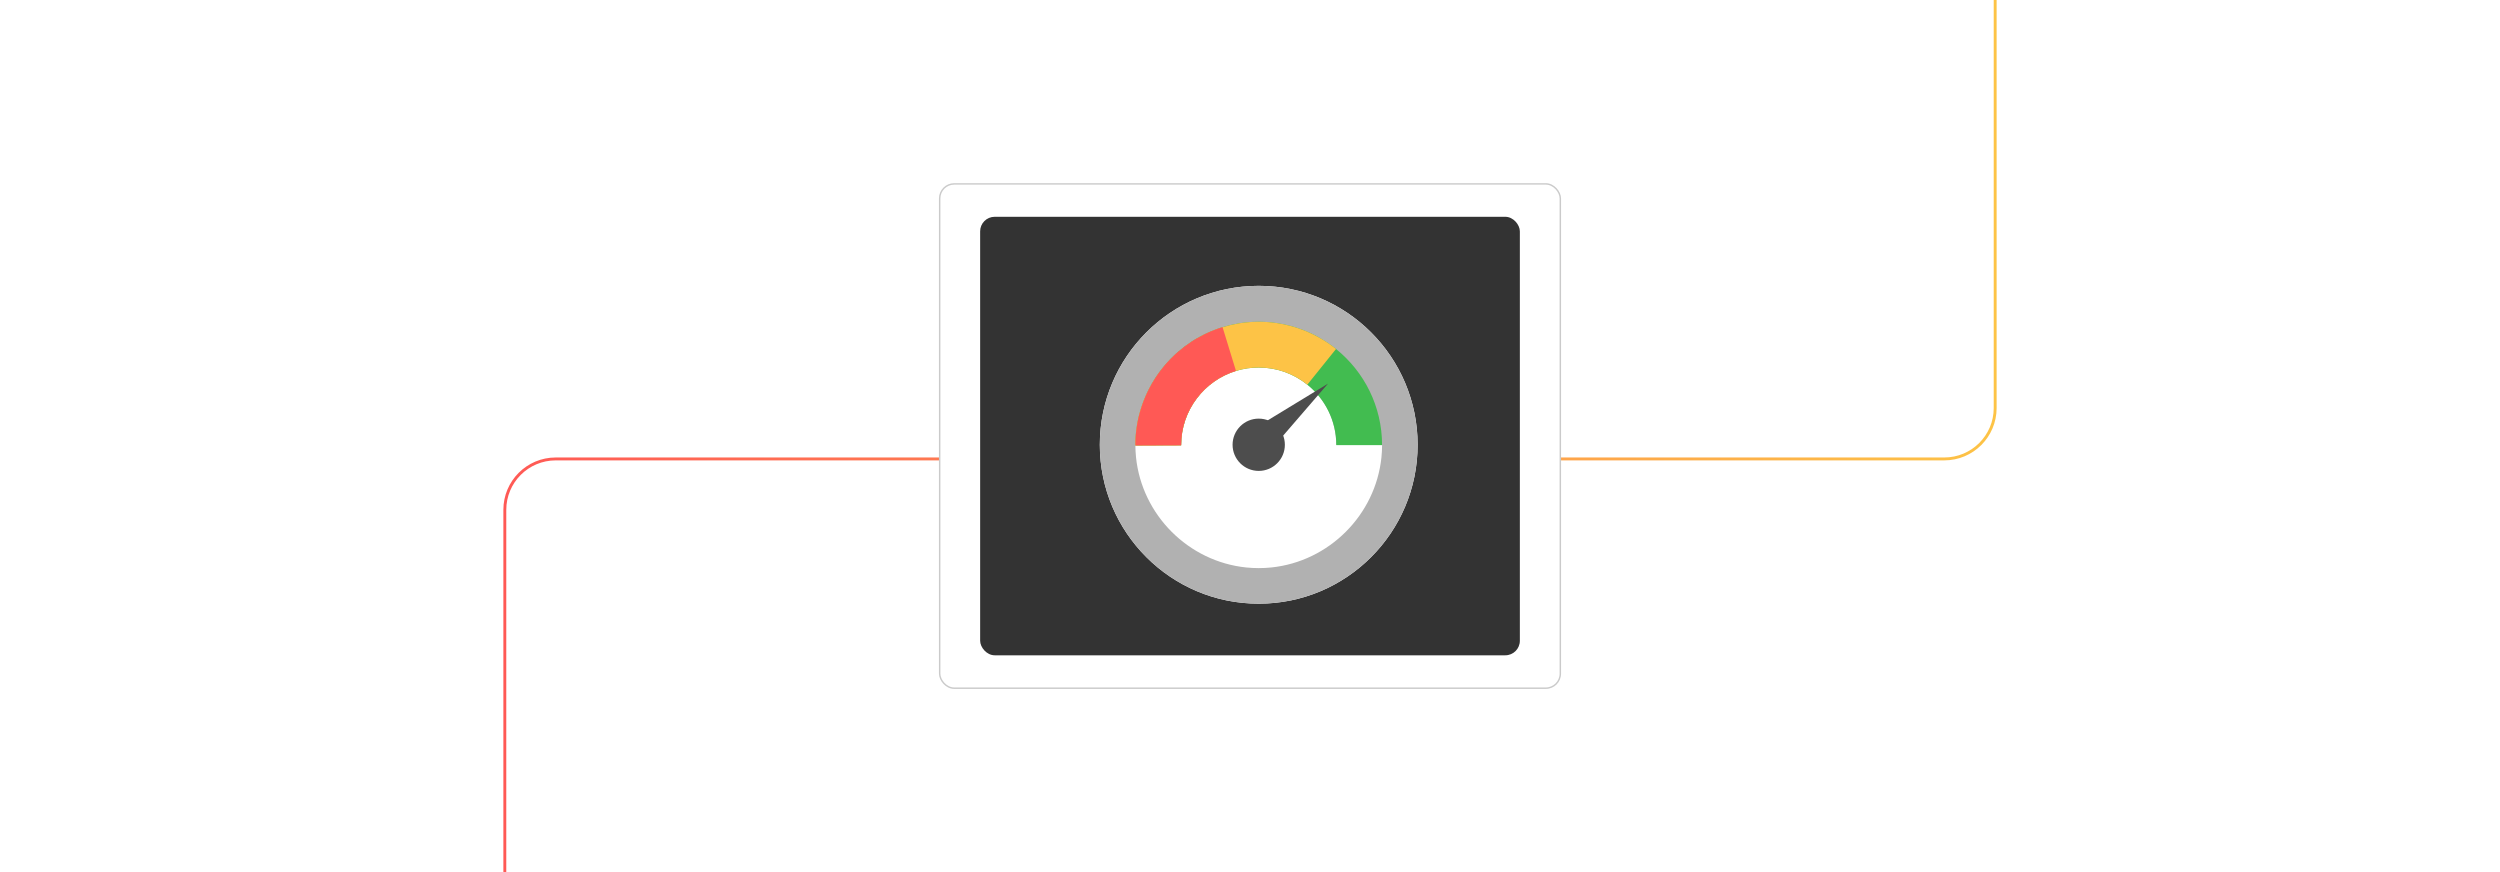 <?xml version="1.0" encoding="UTF-8"?><svg id="Layer_1" xmlns="http://www.w3.org/2000/svg" xmlns:xlink="http://www.w3.org/1999/xlink" viewBox="0 0 860 300"><defs><linearGradient id="linear-gradient" x1="173.16" y1="150" x2="686.84" y2="150" gradientUnits="userSpaceOnUse"><stop offset="0" stop-color="#ff5955"/><stop offset=".999" stop-color="#fdc346"/></linearGradient><filter id="outer-glow-4" filterUnits="userSpaceOnUse"><feOffset dx="0" dy="0"/><feGaussianBlur result="blur" stdDeviation="5"/><feFlood flood-color="#ff5955" flood-opacity=".4"/><feComposite in2="blur" operator="in"/><feComposite in="SourceGraphic"/></filter><filter id="drop-shadow-5" filterUnits="userSpaceOnUse"><feOffset dx="3" dy="3"/><feGaussianBlur result="blur-2" stdDeviation="4"/><feFlood flood-color="#3b79d1" flood-opacity=".14"/><feComposite in2="blur-2" operator="in"/><feComposite in="SourceGraphic"/></filter></defs><rect width="860" height="300" rx="5" ry="5" fill="#fff" stroke-width="0"/><path d="M173.66,300v-124.617c0-9.671,7.84-17.511,17.511-17.511h477.659c9.671,0,17.511-7.84,17.511-17.511V0" fill="none" stroke="url(#linear-gradient)" stroke-miterlimit="10"/><g filter="url(#outer-glow-4)"><rect x="323.247" y="63.262" width="213.507" height="173.475" rx="5" ry="5" fill="#fff" stroke="#cacaca" stroke-miterlimit="10" stroke-width=".5"/><rect x="337.171" y="74.576" width="185.658" height="150.848" rx="5" ry="5" fill="#333" stroke-width="0"/><g filter="url(#drop-shadow-5)"><circle cx="429.999" cy="150" r="54.668" fill="#fff" stroke-width="0"/><path d="M430.001,95.332c-30.193,0-54.668,24.475-54.668,54.668s24.475,54.668,54.668,54.668,54.668-24.475,54.668-54.668-24.475-54.668-54.668-54.668ZM434.315,192.211c-1.422.145-2.859.219-4.314.219s-2.892-.075-4.314-.219c-19.863-2.047-35.85-18.035-37.897-37.897-.14-1.376-.214-2.766-.219-4.174l15.745-.051v-.089c0-11.99,7.952-22.162,18.86-25.515,2.476-.76,5.102-1.171,7.826-1.171,6.329,0,12.144,2.211,16.719,5.904,6.077,4.892,9.966,12.391,9.966,20.781h15.749c0,1.455-.075,2.892-.219,4.314-2.047,19.863-18.039,35.85-37.902,37.897Z" fill="#b1b1b1" stroke-width="0"/><path d="M456.596,117.051c-.028-.023-.051-.047-.079-.065-.056-.047-.112-.089-.168-.135-.159-.131-.322-.257-.49-.382-.229-.177-.462-.354-.7-.527-.242-.177-.485-.354-.732-.527-.49-.345-.989-.681-1.492-1.007-4.939-3.185-10.582-5.363-16.645-6.263-.569-.089-1.143-.163-1.721-.219-.028-.005-.056-.005-.084-.009-.191-.019-.382-.042-.578-.056-.145-.014-.289-.028-.438-.037-.191-.019-.382-.033-.578-.042-.121-.014-.242-.019-.368-.023-.159-.014-.317-.023-.48-.028-.261-.014-.522-.023-.783-.033-.42-.014-.84-.019-1.259-.019-1.455,0-2.892.075-4.314.219-.35.037-.695.075-1.045.121-.303.037-.606.079-.905.126-.266.042-.527.084-.788.126-1.842.303-3.642.732-5.391,1.273-.271.084-.536.168-.807.257-.126.037-.247.079-.373.121-.014.005-.023.009-.037.014-.131.047-.257.089-.387.135-.266.093-.527.187-.788.284-.522.196-1.045.401-1.558.616-.415.177-.835.359-1.245.55-.345.154-.686.317-1.021.48-.881.424-1.744.886-2.588,1.381-.21.126-.42.247-.63.373-.205.126-.415.252-.62.382-.205.131-.41.261-.616.392-1.642,1.073-3.204,2.253-4.668,3.526-.168.149-.336.294-.499.443-.093.084-.182.163-.271.247-.187.168-.373.34-.555.513-.229.219-.457.438-.685.662-.224.219-.448.448-.667.676-.625.644-1.227,1.31-1.81,1.991-2.271,2.654-4.211,5.601-5.769,8.768-.126.266-.257.532-.382.802-.023.051-.047.103-.07.154-.131.275-.252.546-.373.826-.131.298-.257.597-.382.9-.065.163-.135.331-.196.499-.019.042-.037.084-.051.126-.028.061-.047.117-.07.173-.061.154-.117.308-.177.466-.028.075-.056.154-.084.229-.061.163-.121.326-.173.49-.051.131-.098.266-.145.396-.079.219-.154.438-.219.662-.061.186-.121.373-.177.56-.023.07-.047.14-.07.21-.033.107-.061.21-.089.317-.042.131-.079.266-.117.396-.075.271-.149.536-.224.807-.023.103-.056.201-.084.308-.009.033-.019.07-.028.103-.056.229-.112.457-.163.681,0,.014-.005.028-.009.037-.056.229-.107.457-.154.686-.051.242-.103.485-.149.728-.028.14-.056.275-.079.415-.023.107-.042.21-.061.317-.005.028-.009.051-.014.079-.056.317-.112.644-.159.965-.023.135-.047.275-.065.41-.005.037-.009.079-.014.117-.023.177-.051.35-.07.527-.047.35-.089.704-.126,1.059-.009.112-.023.224-.033.341-.023.229-.042.462-.061.695v.033c0,.009-.005.014-.005.023-.023.28-.042.56-.051.844-.005.019-.005.037-.005.061-.009.131-.014.261-.019.396-.005.061-.009.121-.009.187-.005.093-.009.191-.009.289-.009.121-.009.238-.014.359-.009.364-.014.723-.014,1.087v.14l15.745-.051v-.089c0-11.99,7.952-22.162,18.86-25.515,2.476-.76,5.102-1.171,7.826-1.171,6.329,0,12.144,2.211,16.719,5.904,6.077,4.892,9.966,12.391,9.966,20.781h15.749c0-13.366-6.179-25.287-15.838-33.061Z" fill="#42bc50" stroke-width="0"/><path d="M456.595,117.046v.005l-9.878,12.28c-4.575-3.694-10.391-5.904-16.719-5.904-2.724,0-5.349.41-7.826,1.171-10.908,3.353-18.86,13.525-18.86,25.515v.089l-15.745.051v-.14c0-.364.005-.723.014-1.087.005-.121.005-.238.014-.359,0-.098.005-.196.009-.289,0-.065.005-.126.009-.187.005-.135.009-.266.019-.396,0-.023,0-.042.005-.061.014-.289.033-.578.056-.867v-.033c.019-.233.037-.466.061-.695.009-.117.023-.229.033-.341.037-.354.079-.709.126-1.059.019-.177.047-.35.07-.527s.051-.354.079-.527c.047-.322.103-.648.159-.965.005-.028.009-.051.014-.079.019-.107.037-.21.061-.317.023-.14.051-.275.079-.415.047-.242.098-.485.149-.728.047-.229.098-.457.154-.686.005-.009.009-.023.009-.037.061-.266.126-.522.191-.783.028-.107.061-.205.084-.308.075-.271.149-.536.224-.807.037-.131.075-.266.117-.396.028-.107.056-.21.089-.317.023-.07.047-.14.07-.21.056-.186.117-.373.177-.56.037-.117.075-.233.117-.35.033-.103.07-.21.103-.312.047-.131.093-.266.145-.396.051-.163.112-.327.173-.49.107-.289.219-.578.331-.868.019-.042.033-.084.051-.126,4.743-11.864,14.714-21.159,27.003-24.974,1.749-.541,3.549-.975,5.387-1.292.261-.042.522-.084.788-.126.298-.047.602-.089.905-.126.35-.047.695-.084,1.045-.121,1.422-.145,2.859-.219,4.314-.219.42,0,.84.005,1.259.019.261.009.522.019.783.033.163.005.322.014.48.028.126.005.247.009.368.023.196.009.387.023.578.042.149.009.294.023.438.037.196.014.387.037.578.056.028.005.056.005.084.009.578.061,1.152.135,1.721.219,5.918.891,11.594,3.022,16.645,6.263.504.327,1.003.662,1.492,1.007.247.173.49.35.732.527.238.173.471.35.7.527.168.126.331.252.49.382.056.047.112.089.168.135.028.019.056.042.079.061Z" fill="#fdc346" stroke-width="0"/><path d="M422.173,124.597c-10.908,3.353-18.86,13.525-18.86,25.515v.089l-15.745.051v-.14c0-.364.005-.723.014-1.087.005-.121.005-.238.014-.359,0-.098.005-.196.009-.289,0-.065.005-.126.009-.187.005-.135.009-.266.019-.396,0-.023,0-.042.005-.061.009-.284.028-.564.051-.844,0-.009.005-.014.005-.023v-.033c.019-.233.037-.466.061-.695.009-.117.023-.229.033-.341.037-.354.079-.709.126-1.059.019-.177.047-.35.07-.527.005-.037.009-.079.014-.117.019-.135.042-.275.065-.41.047-.322.103-.648.159-.965.005-.028.009-.051.014-.079.019-.107.037-.21.061-.317.023-.14.051-.275.079-.415.047-.242.098-.485.149-.728.047-.229.098-.457.154-.686.005-.009.009-.023.009-.037.051-.224.107-.452.163-.681.009-.033.019-.07.028-.103.028-.107.061-.205.084-.308.075-.271.149-.536.224-.807.037-.131.075-.266.117-.396.051-.177.103-.35.159-.527.093-.303.191-.606.294-.909.079-.238.159-.476.247-.709.051-.163.112-.327.173-.49.028-.075.056-.154.084-.229.061-.159.117-.312.177-.466.023-.056.042-.112.07-.173.079-.21.163-.42.247-.625.126-.303.252-.602.382-.9.121-.28.242-.55.373-.826.023-.051.047-.103.07-.154,2.001-4.267,4.696-8.18,7.961-11.561.443-.457.891-.905,1.353-1.339.182-.173.368-.345.555-.513.089-.084.177-.163.271-.247.163-.149.331-.294.499-.443,1.464-1.273,3.027-2.453,4.668-3.526.205-.131.41-.261.616-.392.205-.131.415-.257.62-.382.21-.126.42-.247.63-.373.844-.485,1.707-.947,2.588-1.38.336-.163.676-.327,1.021-.48.41-.191.83-.373,1.245-.55.513-.214,1.035-.42,1.558-.616.261-.098.522-.191.788-.284.266-.093.532-.182.797-.271.271-.089.536-.173.807-.257l.005.019,4.612,15.036Z" fill="#ff5955" stroke-width="0"/><polygon points="453.841 128.964 430.714 143.049 436.503 149.058 453.841 128.964" fill="#4d4d4d" stroke-width="0"/><circle cx="430" cy="150" r="8.993" fill="#4d4d4d" stroke-width="0"/></g></g></svg>